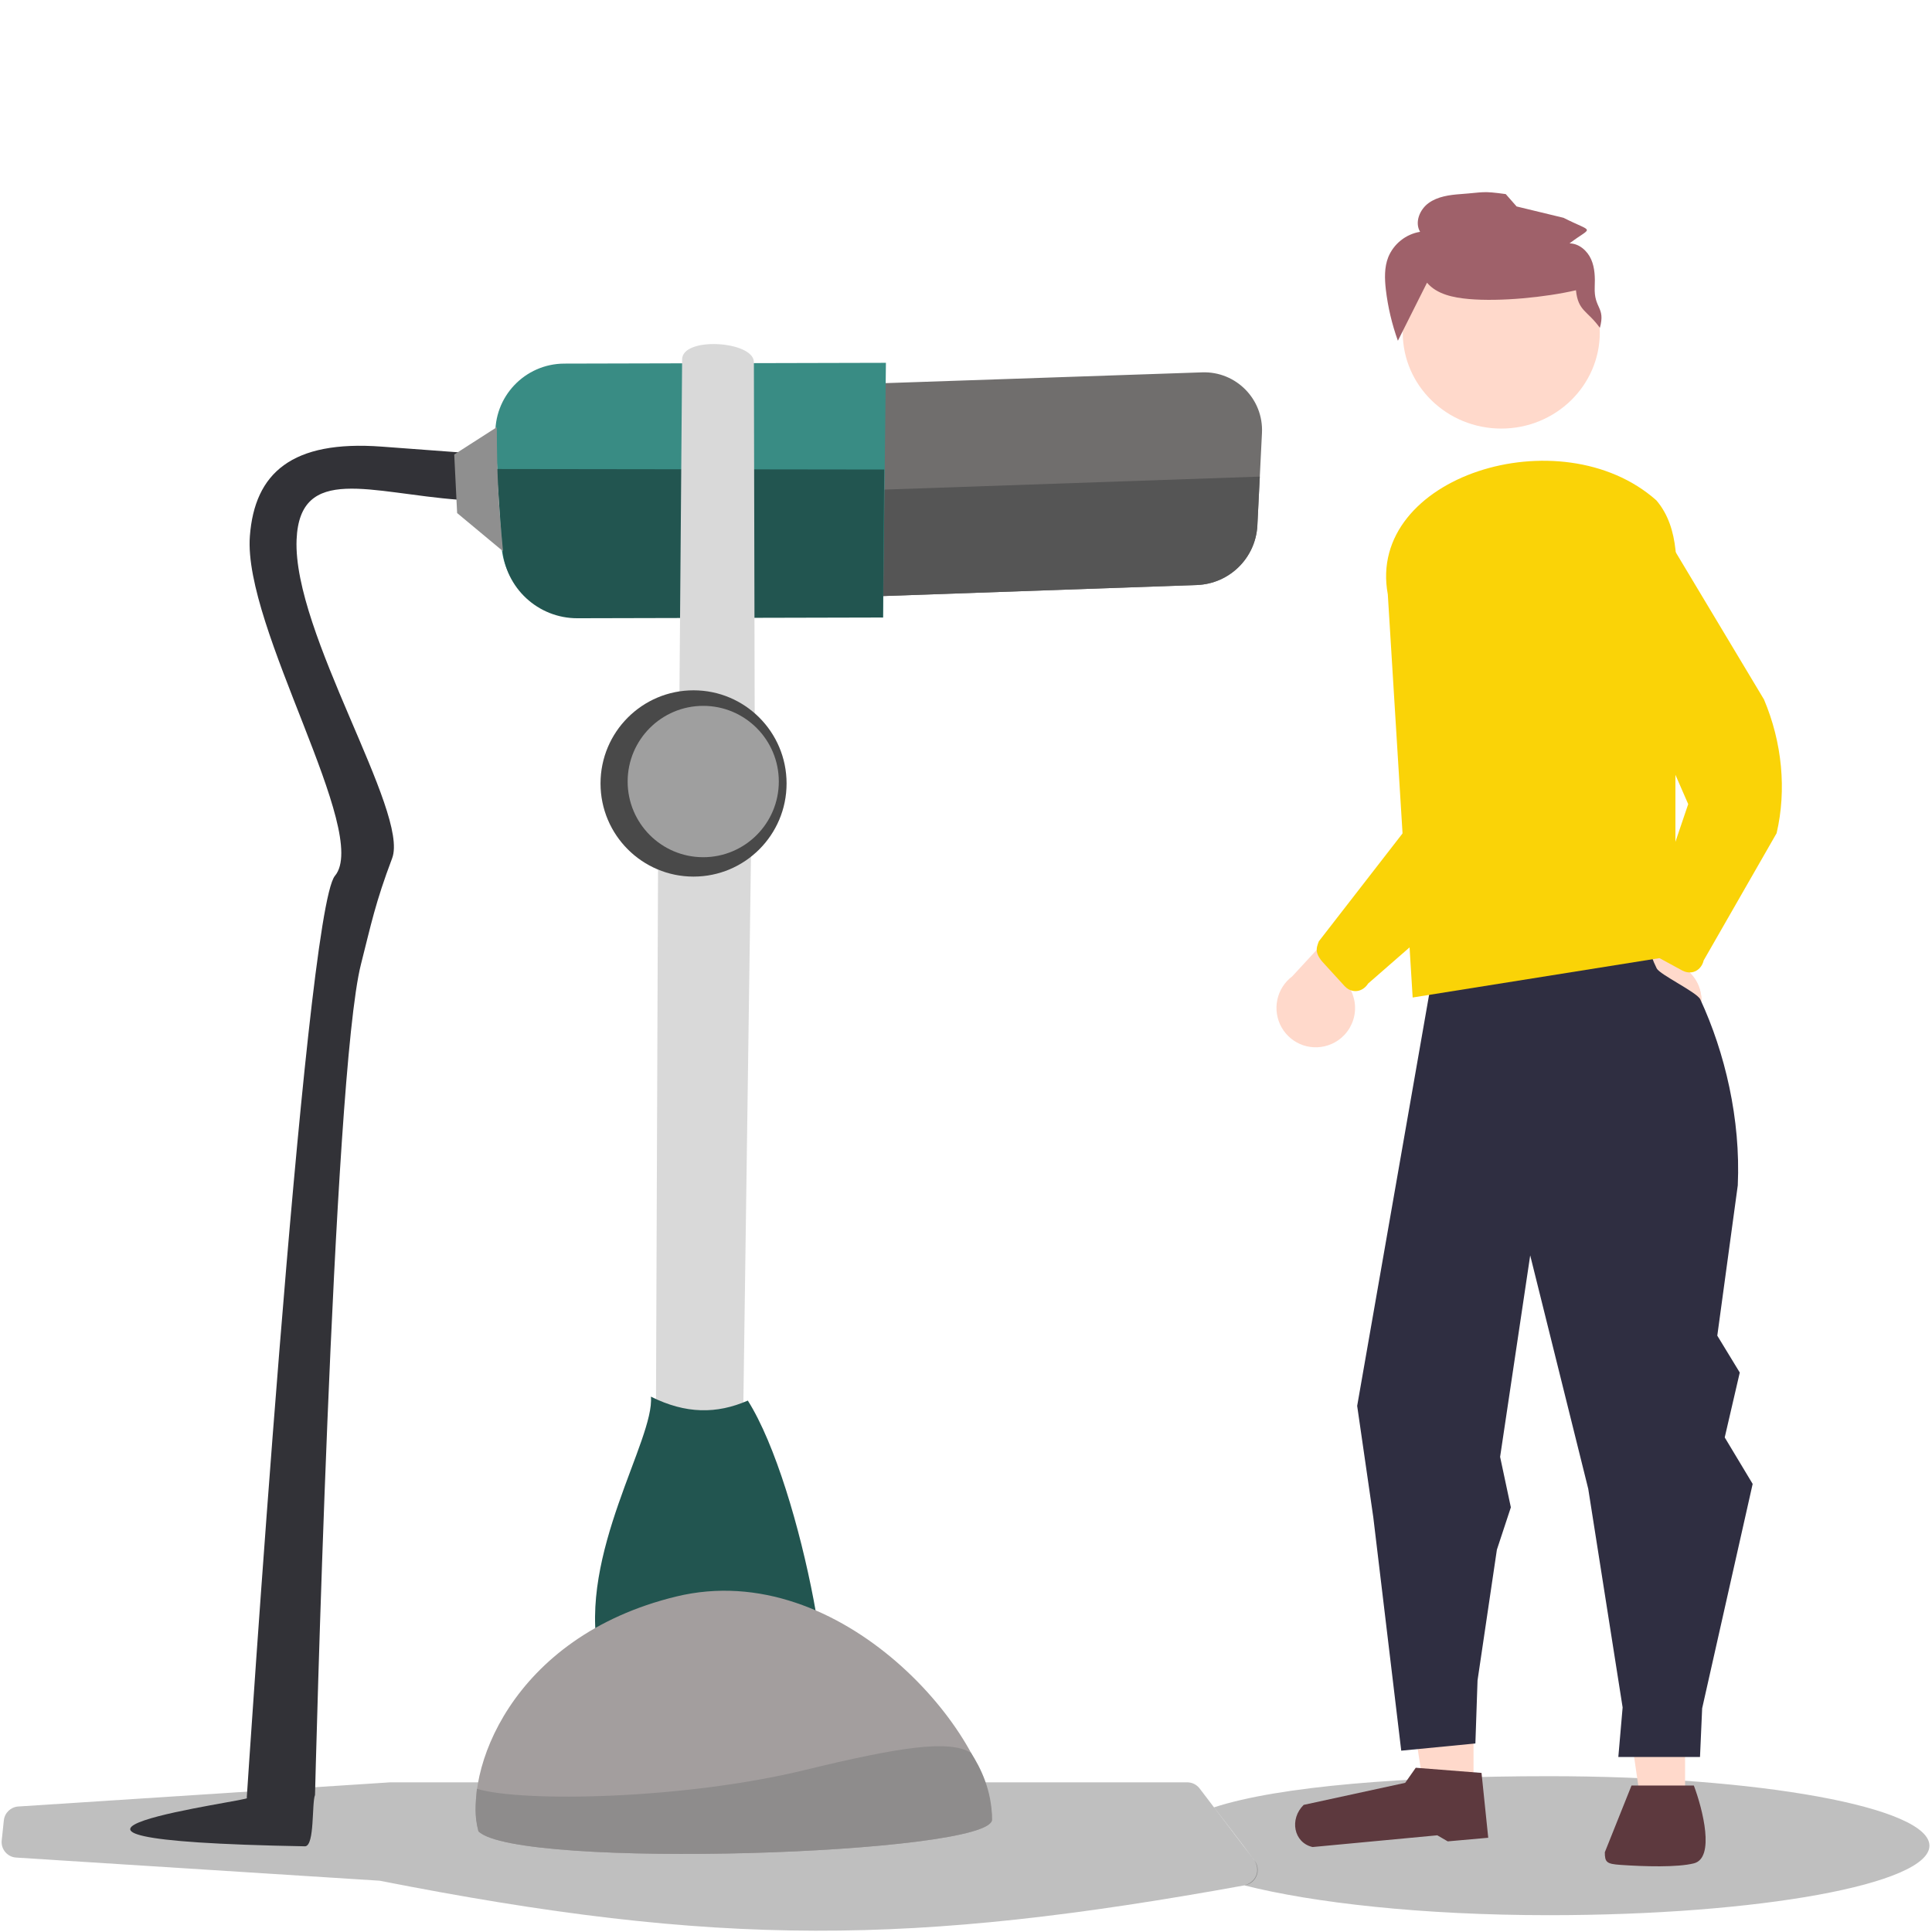 <svg width="744" height="744" viewBox="0 0 744 744" fill="none" xmlns="http://www.w3.org/2000/svg">
<path d="M512.595 402.103C514.623 401.248 516.441 399.958 517.92 398.323C519.398 396.688 520.502 394.748 521.153 392.64C521.804 390.532 521.986 388.306 521.687 386.121C521.388 383.935 520.615 381.842 519.422 379.99L552.356 337.704L529.012 342L497.633 375.985C494.671 378.209 492.622 381.443 491.874 385.076C491.125 388.71 491.728 392.491 493.57 395.706C495.411 398.92 498.363 401.346 501.868 402.525C505.373 403.704 509.189 403.553 512.595 402.103Z" fill="#FFD9CB"/>
<path d="M521.087 381.596C519.857 381.388 518.71 380.742 517.799 379.745L509.306 370.44C508.389 369.43 507.391 367.96 507.129 366.511C506.868 365.063 507.367 363.891 507.854 362.526L540.895 319.929L539.484 213.141C540.201 207.041 542.941 201.525 547.101 197.808C551.262 194.091 549.502 192.477 554.669 193.321C559.835 194.165 564.506 197.398 567.652 202.309C570.799 207.22 572.163 213.406 571.446 219.507L581.639 291.365C582.858 309.314 578.513 327.178 569.414 341.633L526.854 378.759C526.342 379.572 525.691 380.248 524.943 380.745C524.195 381.241 523.367 381.545 522.513 381.639C522.038 381.691 521.559 381.677 521.087 381.596Z" fill="#FAD307"/>
<path d="M743.014 710.76C743.014 695.98 677.423 683.997 596.514 683.997C541.494 683.997 492.558 687.806 467.514 696C469.87 699.142 478.014 709.5 482.219 715.338C485.514 719 484.621 724.39 479.221 726.053C505.826 732.777 547.627 737.523 596.514 737.523C677.423 737.523 743.014 725.541 743.014 710.76Z" fill="black" fill-opacity="0.25"/>
<path d="M650.225 396.566C651.863 395.096 653.159 393.282 654.023 391.254C654.886 389.225 655.295 387.031 655.221 384.826C655.147 382.621 654.593 380.458 653.596 378.49C652.599 376.522 651.184 374.797 649.452 373.436L666.76 322.71L639.862 329.666L627.55 376.771C625.477 379.841 624.598 383.567 625.078 387.245C625.558 390.924 627.363 394.3 630.154 396.737C632.945 399.173 636.527 400.501 640.225 400.47C643.923 400.439 647.481 399.05 650.225 396.566Z" fill="#FFD9CB"/>
<path d="M650.225 396.566C651.863 395.096 653.159 393.282 654.023 391.254C654.886 389.225 655.295 387.031 655.221 384.826C655.147 382.621 654.593 380.458 653.596 378.49C652.599 376.522 651.184 374.797 649.452 373.436L666.76 322.71L639.862 329.666L627.55 376.771C625.477 379.841 624.598 383.567 625.078 387.245C625.558 390.924 627.363 394.3 630.154 396.737C632.945 399.173 636.527 400.501 640.225 400.47C643.923 400.439 647.481 399.05 650.225 396.566Z" fill="#FFD9CB"/>
<path d="M578.129 165.041C599.084 165.041 616.072 148.475 616.072 128.04C616.072 107.605 599.084 91.039 578.129 91.039C557.173 91.039 540.186 107.605 540.186 128.04C540.186 148.475 557.173 165.041 578.129 165.041Z" fill="#FFD9CB"/>
<path d="M549.536 108.862C553.326 113.363 559.74 114.632 565.657 115.153C577.673 116.21 595.147 114.498 606.89 111.775C607.728 119.925 611.313 119.549 616.098 126.253C618.341 118.137 613.775 118.951 614.115 110.535C614.26 106.932 614.203 103.192 612.741 99.879C611.279 96.566 608.091 93.753 604.419 93.724C613.327 86.944 614.051 89.899 602.097 83.872L584.035 79.505L579.854 74.745C570.679 73.482 571.673 74.063 562.437 74.746C558.148 75.062 553.663 75.668 550.189 78.162C546.714 80.655 544.706 85.61 546.863 89.27C544.162 89.715 541.619 90.845 539.475 92.552C537.331 94.258 535.656 96.486 534.61 99.024C533.061 102.964 533.203 107.341 533.681 111.54C534.474 118.256 536.03 124.859 538.318 131.22" fill="#9F616A"/>
<path d="M567.446 690.789L548.635 690.787L539.686 633.438L567.449 633.439L567.446 690.789Z" fill="#FFD9CB"/>
<path d="M648.911 690.789L631.354 690.787L623.002 633.438L648.914 633.439L648.911 690.789Z" fill="#FFD9CB"/>
<path d="M622.668 335.766L635.683 353.955C635.683 353.955 631.794 360.517 637.99 372.93C639.194 375.341 653.511 382.127 654.772 384.849C664.237 405.284 670.37 430.928 669.205 456.478L661.317 514.353L669.973 528.556L664.179 553.544L674.939 571.444L655.488 657.862L654.66 676.604H623.207L624.862 657.515L611.619 573.327L589.27 483.438L577.682 561.033L581.821 580.468L576.44 596.78L568.991 647.103L568.163 671.398L539.607 674.174L528.846 584.286L522.638 541.397L555.908 351.235L622.668 335.766Z" fill="#2F2E41"/>
<path d="M544.005 384.132L534.433 228.876C526.013 183.497 601.012 159.995 637.844 192.67C647.093 203.494 645.852 219.362 645.191 233.497L645.193 367.986L544.005 384.132Z" fill="#FAD307"/>
<path d="M651.548 374.414C650.318 374.62 649.023 374.384 647.836 373.739L636.769 367.72C635.572 367.065 634.149 366.002 633.428 364.718C632.707 363.435 632.796 362.164 632.811 360.715L650.118 309.66L607.274 211.483C605.958 205.482 606.746 199.374 609.463 194.502C618.742 177.864 627.009 191 638.178 200.767L679.292 269.35C686.309 285.915 688.04 304.218 684.163 320.853L656.071 369.849C655.853 370.784 655.459 371.636 654.914 372.349C654.37 373.063 653.687 373.621 652.911 373.989C652.478 374.193 652.021 374.336 651.548 374.414Z" fill="#FAD307"/>
<path d="M652.287 687.586H628.29L618.006 713.285C617.999 717.15 618.704 717.782 624.005 718.153C633.225 718.798 645.895 719.166 652.287 717.568C660.515 715.512 655.715 696.723 652.287 687.586Z" fill="#5D393E"/>
<path d="M545.197 680.75L570.527 682.736L573.109 707.707L557.514 709.097L553.491 706.763L505.464 711.281C498.163 709.593 496.478 700.506 502.037 695.047L541.124 686.558L545.197 680.75Z" fill="#5D393E"/>
<path d="M461.961 688.723C460.831 687.239 459.071 686.367 457.205 686.367H150.231L7.038 695.673C4.135 695.862 1.789 698.114 1.482 701.007L1.007 705.47L0.66 708.739C0.301 712.121 2.831 715.121 6.225 715.337L146.206 724.249C276.916 749.985 351.228 749.262 479.435 726.009C483.816 725.214 485.83 720.068 483.132 716.526L461.961 688.723Z" fill="black" fill-opacity="0.25"/>
<path d="M114.214 207.798C115.45 178.601 142.703 189.926 176.76 192.457L178.131 174.305C175.882 174.138 169.432 173.658 146.966 171.989C112.362 169.418 98.056 182.173 96.222 206.461C93.557 241.739 142.825 320.749 128.975 337.288C117.211 351.336 95.024 692.379 95.024 692.379C99.928 693.058 -22.486 708.5 117.514 711C121.226 710.709 120.014 694.5 121.312 691.22C121.312 691.22 128.14 414.104 139.005 371.325C142.934 355.852 144.514 347.712 151.014 330.5C157.708 312.774 112.692 243.75 114.214 207.798Z" fill="#323237"/>
<path d="M460.886 225.284L335.169 229.708L340.575 147.558L462.961 143.39C475.995 142.946 486.621 153.732 485.974 166.749L484.206 202.313C483.583 214.86 473.449 224.842 460.886 225.284Z" fill="#706E6D"/>
<path d="M460.886 225.287L335.169 229.711L337.872 188.636L485.14 183.537L484.206 202.316C483.583 214.863 473.449 224.845 460.886 225.287Z" fill="#555555"/>
<path d="M221.761 237.072L340.043 237.796L341.16 139.718L217.322 140.022C202.07 140.06 189.965 152.874 190.796 168.103L193.066 209.733C193.899 224.999 206.472 236.978 221.761 237.072Z" fill="#398C84"/>
<path d="M222.379 238.082L340.029 237.801L340.504 180.812L191.238 180.611L193.471 211.269C194.574 226.409 207.198 238.119 222.379 238.082Z" fill="#225550"/>
<path d="M262.679 138.627C262.314 129.547 289.813 131.216 290.317 139.254L290.711 312.032L261.285 312.756L262.679 138.627Z" fill="#D9D9D9"/>
<path d="M286.235 542.349C286.611 553.616 253.175 549.601 252.621 539.613L253.434 325.676L289.233 326.866L286.235 542.349Z" fill="#D9D9D9"/>
<ellipse cx="35.824" cy="35.868" rx="35.824" ry="35.868" transform="matrix(-1 0 0 1 302.906 265.836)" fill="#494949"/>
<ellipse cx="29.107" cy="29.143" rx="29.107" ry="29.143" transform="matrix(-1 0 0 1 299.916 271.82)" fill="#9F9F9F"/>
<path d="M193.713 212.283C191.945 193.75 191.357 183.298 191.322 164.507L174.923 175.031L176.04 197.575L193.713 212.283Z" fill="#8F8F8F"/>
<path d="M250.661 537.836C264.095 544.561 276.036 544.561 287.981 539.354C309.106 572.805 326.04 668.604 313.353 666.363H240.214L240.178 666.277C236.046 656.416 232.919 648.951 230.513 637.243C222.539 598.444 252.154 554.275 250.661 537.836Z" fill="#225550"/>
<path d="M184.243 705.236C199.169 720.092 382.021 714.171 382.021 700.721C382.021 668.64 324.255 599.274 260.369 614.816C196.483 630.359 178.272 682.818 184.243 705.236Z" fill="#A39E9E"/>
<path d="M184.243 705.231C199.169 720.087 382.022 714.167 382.021 700.716C382.021 689.414 377.519 680.542 373.913 674.992C365.522 669.859 346.52 672.724 309.845 681.646C263.357 692.956 201.123 694.128 183.65 688.858C183.095 695.237 182.617 699.125 184.243 705.231Z" fill="#8E8C8C"/>
</svg>
